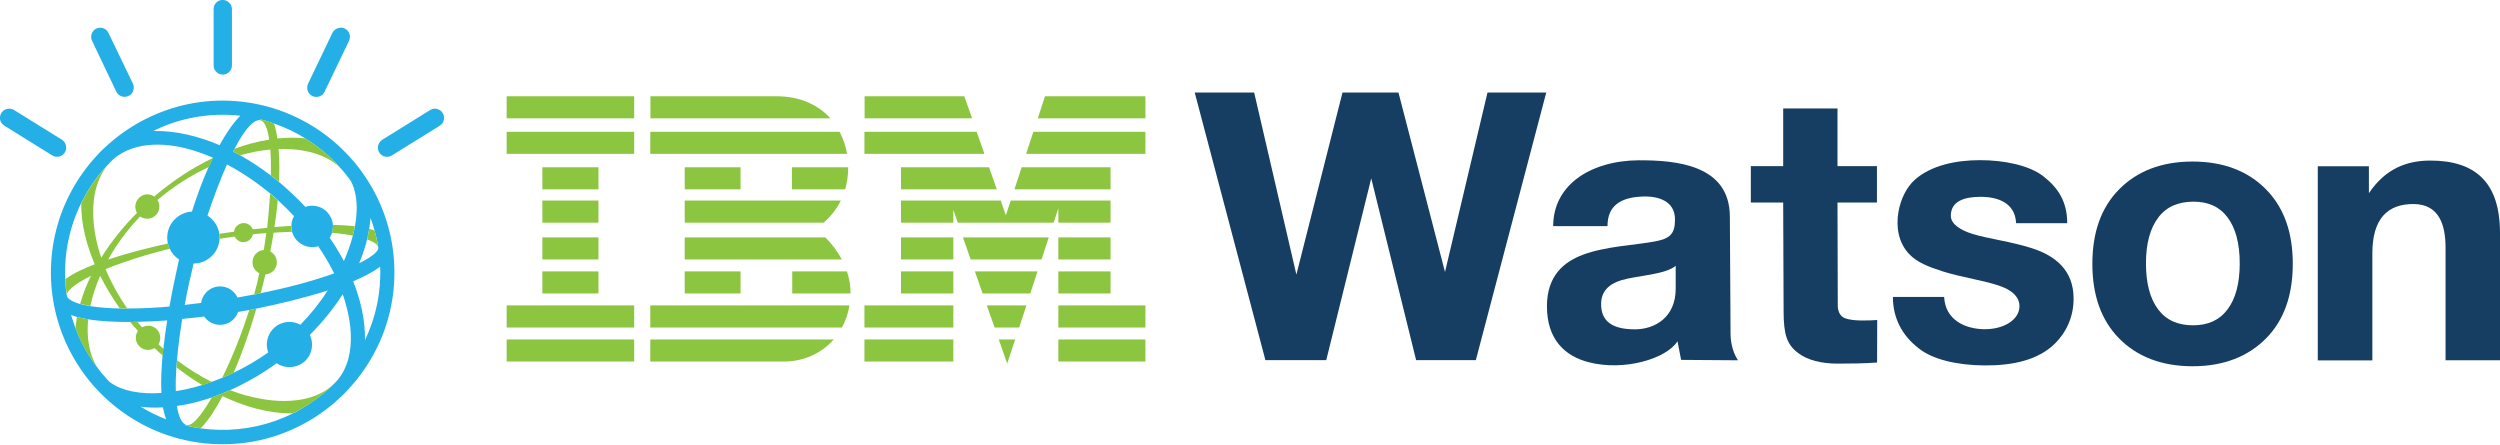 <svg width="163" height="29" viewBox="0 0 163 29" fill="none" xmlns="http://www.w3.org/2000/svg">
<g clip-path="url(#clip0_405_4282)">
<path fill-rule="evenodd" clip-rule="evenodd" d="M14.453 0.001H14.598C14.879 0.037 15.123 0.291 15.123 0.581C15.123 1.812 15.123 3.044 15.123 4.275C15.123 4.583 14.851 4.864 14.543 4.864C14.227 4.882 13.937 4.61 13.928 4.293C13.928 3.044 13.928 1.803 13.928 0.553C13.937 0.273 14.172 0.028 14.453 0.001Z" fill="#24B0E6"/>
<path fill-rule="evenodd" clip-rule="evenodd" d="M6.411 1.821C6.673 1.757 6.963 1.902 7.072 2.147C7.606 3.242 8.131 4.347 8.666 5.452C8.756 5.633 8.738 5.868 8.629 6.04C8.503 6.24 8.249 6.348 8.014 6.303C7.833 6.276 7.67 6.149 7.588 5.986C7.063 4.881 6.529 3.767 6.003 2.663C5.913 2.482 5.922 2.255 6.04 2.083C6.112 1.947 6.257 1.848 6.411 1.821Z" fill="#24B0E6"/>
<path fill-rule="evenodd" clip-rule="evenodd" d="M22.087 1.821C22.367 1.748 22.675 1.911 22.775 2.183C22.838 2.337 22.829 2.509 22.757 2.663C22.25 3.723 21.742 4.791 21.226 5.851C21.172 5.968 21.118 6.095 21.009 6.186C20.792 6.367 20.439 6.367 20.23 6.168C20.031 5.996 19.977 5.697 20.085 5.461C20.62 4.347 21.145 3.243 21.679 2.129C21.761 1.975 21.915 1.857 22.087 1.821Z" fill="#24B0E6"/>
<path fill-rule="evenodd" clip-rule="evenodd" d="M13.737 6.585C14.815 6.513 15.911 6.594 16.961 6.83C19.243 7.337 21.353 8.586 22.892 10.334C23.236 10.705 23.535 11.113 23.825 11.539C24.984 13.259 25.645 15.315 25.709 17.388C25.781 19.408 25.292 21.445 24.296 23.211C23.852 23.999 23.327 24.723 22.711 25.384C22.449 25.683 22.141 25.955 21.842 26.227C20.357 27.512 18.528 28.409 16.599 28.771C14.434 29.179 12.162 28.943 10.133 28.074C8.883 27.54 7.733 26.779 6.755 25.837C6.357 25.448 5.986 25.049 5.651 24.606C4.763 23.456 4.093 22.125 3.713 20.721C3.206 18.864 3.188 16.881 3.658 15.016C4.12 13.178 5.062 11.475 6.357 10.099C6.592 9.827 6.864 9.592 7.136 9.347C8.594 8.07 10.387 7.174 12.288 6.784C12.768 6.685 13.257 6.621 13.737 6.585ZM10.604 8.26C10.405 8.351 10.197 8.432 10.006 8.541C11.492 8.514 12.959 8.885 14.317 9.465C14.697 8.777 15.123 8.106 15.666 7.545C13.945 7.355 12.189 7.599 10.604 8.26ZM16.979 7.78C16.979 7.799 16.979 7.826 16.988 7.835C16.852 7.817 16.716 7.862 16.599 7.934C16.381 8.07 16.209 8.269 16.046 8.478C15.757 8.858 15.512 9.275 15.295 9.7C15.259 9.764 15.222 9.818 15.204 9.89C15.358 9.963 15.503 10.044 15.657 10.126C16.354 10.515 17.024 10.959 17.658 11.439C17.839 11.575 18.02 11.72 18.193 11.864C18.79 12.372 19.37 12.906 19.904 13.486C20.402 13.313 20.991 13.449 21.344 13.839C21.552 14.065 21.688 14.364 21.706 14.672C21.715 14.853 21.697 15.034 21.634 15.197L21.643 15.206C21.598 15.306 21.561 15.405 21.498 15.496C21.751 15.867 21.987 16.247 22.204 16.628C22.286 16.755 22.34 16.89 22.422 17.017C22.657 16.483 22.856 15.94 23.001 15.378C23.055 15.179 23.101 14.971 23.137 14.771C23.291 13.947 23.327 13.078 23.073 12.272C23.001 12.046 22.91 11.828 22.757 11.638C22.566 11.394 22.385 11.14 22.159 10.923C22.15 10.896 22.132 10.868 22.105 10.85C21.462 10.144 20.719 9.519 19.895 9.021C19.261 8.614 18.564 8.297 17.858 8.052C17.577 7.943 17.278 7.853 16.979 7.78ZM8.621 9.682C8.168 9.836 7.733 10.072 7.38 10.389C7.235 10.533 7.09 10.669 6.964 10.823C6.882 10.886 6.819 10.977 6.746 11.05C6.167 11.72 5.678 12.462 5.288 13.259C4.537 14.78 4.175 16.501 4.256 18.203C4.265 18.538 4.292 18.883 4.347 19.209C4.338 19.326 4.428 19.426 4.51 19.498C4.709 19.661 4.962 19.743 5.207 19.815C5.442 19.879 5.66 19.924 5.886 19.96C6.511 20.06 7.145 20.096 7.779 20.114L7.788 20.105V20.087C7.797 20.096 7.806 20.105 7.806 20.105C7.969 20.123 8.123 20.114 8.286 20.114C9.209 20.114 10.133 20.069 11.048 19.987C11.229 18.964 11.446 17.941 11.673 16.918C11.401 16.745 11.193 16.492 11.057 16.202C11.011 16.093 10.966 15.976 10.939 15.858C10.821 15.315 10.984 14.717 11.374 14.319C11.673 14.011 12.089 13.812 12.515 13.793C12.832 12.797 13.185 11.819 13.611 10.868C13.701 10.669 13.792 10.47 13.882 10.28C13.094 9.936 12.27 9.673 11.428 9.528C10.504 9.383 9.526 9.374 8.621 9.682ZM14.797 10.723C14.317 11.81 13.9 12.933 13.529 14.056C13.937 14.319 14.226 14.753 14.299 15.224C14.317 15.333 14.326 15.441 14.317 15.55C14.299 16.003 14.1 16.438 13.764 16.736C13.457 17.017 13.04 17.189 12.623 17.18C12.406 18.077 12.207 18.973 12.044 19.879C12.397 19.843 12.75 19.797 13.112 19.752C13.158 19.408 13.357 19.091 13.647 18.892C13.945 18.683 14.326 18.62 14.679 18.72C15.032 18.81 15.331 19.064 15.485 19.399C15.847 19.335 16.2 19.272 16.563 19.2C16.563 19.191 16.572 19.172 16.572 19.172L16.563 19.209C16.707 19.181 16.852 19.154 16.997 19.118C18.618 18.783 20.221 18.384 21.788 17.823C21.48 17.207 21.136 16.619 20.746 16.057C20.375 16.166 19.958 16.112 19.632 15.903C19.343 15.722 19.125 15.432 19.044 15.106C19.008 14.98 18.998 14.844 18.998 14.717C18.998 14.5 19.062 14.282 19.171 14.092C18.835 13.73 18.482 13.386 18.12 13.051C17.957 12.906 17.794 12.761 17.622 12.616C16.744 11.901 15.802 11.249 14.797 10.723ZM24.07 14.925C24.033 15.161 23.979 15.387 23.934 15.614C23.807 16.139 23.626 16.655 23.418 17.162C23.635 17.062 23.843 16.945 24.043 16.818C24.233 16.691 24.432 16.555 24.577 16.374C24.64 16.293 24.695 16.193 24.658 16.093C24.604 15.731 24.522 15.378 24.423 15.025C24.35 14.753 24.26 14.482 24.16 14.219C24.133 14.445 24.115 14.69 24.07 14.925ZM23.028 18.339C23.508 19.553 23.816 20.857 23.798 22.17C24.513 20.685 24.858 19.027 24.785 17.388C24.251 17.787 23.635 18.077 23.028 18.339ZM21.371 18.937C19.841 19.426 18.283 19.797 16.707 20.123C16.553 20.15 16.4 20.187 16.246 20.214C16.001 20.259 15.766 20.304 15.521 20.34C15.431 20.612 15.241 20.848 15.005 20.992C14.706 21.183 14.326 21.228 13.982 21.128C13.71 21.047 13.475 20.875 13.312 20.639C12.832 20.694 12.361 20.748 11.881 20.793C11.736 21.69 11.618 22.586 11.537 23.483C11.528 23.637 11.51 23.791 11.501 23.945C11.464 24.461 11.446 24.977 11.464 25.502C12.044 25.412 12.623 25.276 13.185 25.104C13.393 25.04 13.601 24.968 13.801 24.895C14.027 24.814 14.262 24.733 14.48 24.633C14.733 24.533 14.978 24.425 15.222 24.307C16.01 23.936 16.771 23.483 17.486 22.985C17.45 22.867 17.414 22.749 17.405 22.622C17.341 22.079 17.613 21.509 18.075 21.219C18.519 20.929 19.125 20.911 19.587 21.174C20.248 20.494 20.855 19.743 21.371 18.937ZM22.34 19.191C21.733 20.15 21 21.029 20.203 21.835C20.384 22.215 20.393 22.677 20.221 23.066C20.085 23.383 19.832 23.646 19.515 23.791C19.053 24.017 18.464 23.981 18.039 23.682C17.088 24.37 16.074 24.959 15.005 25.439C14.616 25.611 14.217 25.765 13.819 25.91C13.076 26.163 12.316 26.363 11.537 26.471C11.573 26.734 11.636 26.996 11.736 27.241C11.818 27.422 11.926 27.594 12.098 27.694C12.098 27.703 12.098 27.73 12.098 27.739C12.424 27.82 12.75 27.884 13.085 27.929C14.706 28.155 16.381 27.992 17.921 27.449C18.319 27.304 18.718 27.15 19.089 26.951C19.243 26.897 19.379 26.806 19.524 26.725C20.275 26.299 20.982 25.783 21.607 25.185C21.833 24.977 22.05 24.76 22.213 24.506C22.512 24.062 22.702 23.546 22.793 23.021C22.992 21.907 22.82 20.757 22.503 19.68C22.449 19.507 22.413 19.344 22.34 19.191ZM4.636 20.54C4.727 20.829 4.818 21.128 4.926 21.409C5.189 22.106 5.533 22.767 5.94 23.392C6.085 23.601 6.23 23.827 6.393 24.017L6.384 24.008C6.547 24.244 6.737 24.452 6.928 24.669C7.027 24.769 7.109 24.886 7.226 24.959C7.652 25.258 8.159 25.43 8.666 25.529C9.282 25.647 9.907 25.665 10.523 25.62C10.477 24.814 10.532 24.008 10.595 23.202C10.613 23.057 10.631 22.903 10.64 22.758L10.649 22.767C10.713 22.143 10.803 21.518 10.903 20.893C10.251 20.938 9.599 20.974 8.947 20.983C8.793 20.983 8.639 20.992 8.476 20.992C7.57 20.992 6.656 20.965 5.75 20.82C5.506 20.775 5.252 20.73 5.017 20.666C4.89 20.63 4.763 20.585 4.636 20.54ZM9.173 26.516C9.698 26.842 10.251 27.114 10.83 27.34C10.74 27.087 10.677 26.824 10.622 26.562C10.142 26.589 9.662 26.58 9.173 26.516Z" fill="#24B0E6"/>
<path fill-rule="evenodd" clip-rule="evenodd" d="M0.344 7.137C0.525 7.056 0.743 7.065 0.915 7.173C1.884 7.771 2.853 8.378 3.821 8.976C3.957 9.066 4.111 9.129 4.202 9.265C4.347 9.474 4.356 9.763 4.211 9.963C4.048 10.216 3.677 10.298 3.423 10.144C2.409 9.519 1.395 8.885 0.389 8.26C0.299 8.206 0.199 8.142 0.127 8.052C0.054 7.97 0.018 7.871 0 7.762V7.608C0.027 7.409 0.154 7.228 0.344 7.137Z" fill="#24B0E6"/>
<path fill-rule="evenodd" clip-rule="evenodd" d="M28.181 7.11C28.371 7.047 28.598 7.101 28.751 7.237C28.96 7.418 29.014 7.744 28.878 7.98C28.797 8.134 28.643 8.215 28.498 8.306C27.511 8.912 26.533 9.528 25.546 10.135C25.383 10.243 25.165 10.253 24.984 10.171C24.767 10.072 24.622 9.836 24.64 9.592C24.649 9.392 24.767 9.202 24.939 9.103C25.944 8.478 26.94 7.862 27.945 7.237C28.018 7.192 28.09 7.138 28.181 7.11Z" fill="#24B0E6"/>
<path fill-rule="evenodd" clip-rule="evenodd" d="M16.979 7.779C17.278 7.852 17.577 7.942 17.866 8.042C17.966 8.359 18.038 8.694 18.084 9.029C18.691 8.966 19.297 8.957 19.904 9.02C20.719 9.518 21.462 10.143 22.113 10.849C22.132 10.867 22.15 10.894 22.168 10.921C21.688 10.469 21.081 10.161 20.456 9.98C19.714 9.762 18.935 9.69 18.165 9.717C18.229 10.432 18.22 11.148 18.192 11.863C18.011 11.718 17.839 11.573 17.658 11.438C17.676 10.876 17.667 10.315 17.622 9.753C16.952 9.808 16.3 9.944 15.657 10.125C15.503 10.043 15.358 9.962 15.204 9.889C15.222 9.826 15.258 9.762 15.295 9.699C16.028 9.427 16.78 9.228 17.549 9.101C17.504 8.803 17.45 8.495 17.323 8.214C17.251 8.06 17.16 7.888 16.979 7.843C16.988 7.825 16.979 7.797 16.979 7.779Z" fill="#8CC640"/>
<path fill-rule="evenodd" clip-rule="evenodd" d="M10.051 12.814C11.219 11.818 12.505 10.958 13.891 10.297C13.8 10.496 13.71 10.686 13.619 10.886C12.415 11.447 11.283 12.18 10.268 13.041C10.413 13.267 10.431 13.566 10.314 13.81C10.178 14.109 9.843 14.299 9.517 14.254C9.372 14.245 9.245 14.182 9.128 14.118C8.548 14.725 8.023 15.377 7.561 16.083C7.389 16.355 7.208 16.627 7.063 16.916C8.34 16.491 9.644 16.165 10.948 15.875C10.975 15.993 11.011 16.11 11.065 16.219C10.033 16.473 9.001 16.772 8.005 17.125C7.624 17.252 7.244 17.396 6.882 17.55C7.262 18.456 7.742 19.316 8.294 20.113C8.131 20.113 7.977 20.113 7.814 20.104C7.805 20.095 7.796 20.086 7.796 20.086C7.325 19.416 6.9 18.718 6.529 17.985C6.257 18.619 6.03 19.28 5.895 19.95C5.668 19.914 5.442 19.869 5.225 19.805C5.406 19.18 5.641 18.565 5.931 17.985C5.677 18.112 5.442 18.239 5.206 18.384C4.962 18.537 4.717 18.7 4.518 18.918C4.446 18.999 4.382 19.09 4.355 19.198C4.301 18.863 4.274 18.528 4.265 18.193C4.853 17.777 5.505 17.487 6.175 17.233C5.65 15.975 5.279 14.625 5.297 13.258C5.677 12.461 6.175 11.719 6.755 11.049C6.827 10.976 6.891 10.886 6.972 10.822C6.864 10.967 6.764 11.112 6.673 11.275C6.248 12.017 6.085 12.887 6.076 13.738C6.067 14.779 6.266 15.812 6.601 16.799C7.262 15.739 8.05 14.761 8.928 13.883C8.847 13.729 8.801 13.548 8.829 13.367C8.865 13.104 9.037 12.86 9.281 12.751C9.517 12.624 9.825 12.651 10.051 12.814Z" fill="#8CC640"/>
<path fill-rule="evenodd" clip-rule="evenodd" d="M17.613 12.625C17.785 12.77 17.948 12.915 18.111 13.06C18.057 13.648 17.984 14.228 17.894 14.807C18.256 14.771 18.627 14.753 18.989 14.726C18.98 14.862 18.998 14.989 19.035 15.115C18.636 15.133 18.247 15.142 17.848 15.17C17.812 15.251 17.812 15.36 17.794 15.45C17.74 15.767 17.685 16.084 17.622 16.392C17.758 16.465 17.875 16.582 17.957 16.727C18.102 16.99 18.075 17.343 17.894 17.578C17.758 17.769 17.531 17.877 17.305 17.895C17.205 18.303 17.106 18.719 16.997 19.127C16.852 19.154 16.707 19.181 16.562 19.217L16.572 19.181C16.698 18.728 16.816 18.276 16.907 17.814C16.671 17.696 16.499 17.47 16.472 17.207C16.427 16.899 16.572 16.582 16.834 16.419C16.943 16.347 17.07 16.311 17.196 16.302C17.26 15.93 17.314 15.568 17.359 15.197C17.07 15.215 16.78 15.242 16.49 15.278C16.454 15.414 16.39 15.55 16.273 15.64C16.101 15.794 15.838 15.831 15.63 15.74C15.485 15.686 15.367 15.559 15.304 15.423C14.978 15.468 14.652 15.514 14.326 15.568C14.326 15.459 14.317 15.351 14.308 15.242C14.625 15.197 14.941 15.152 15.258 15.106C15.286 14.789 15.594 14.527 15.919 14.545C16.164 14.554 16.39 14.726 16.481 14.952C16.798 14.916 17.106 14.889 17.423 14.853C17.495 14.119 17.559 13.377 17.613 12.625Z" fill="#8CC640"/>
<path fill-rule="evenodd" clip-rule="evenodd" d="M21.706 14.662C22.186 14.671 22.666 14.698 23.137 14.753C23.101 14.961 23.055 15.16 23.001 15.359C22.675 15.296 22.34 15.251 22.014 15.214C21.887 15.205 21.77 15.178 21.643 15.187L21.634 15.178C21.697 15.024 21.715 14.843 21.706 14.662Z" fill="#8CC640"/>
<path fill-rule="evenodd" clip-rule="evenodd" d="M24.069 14.925C24.187 14.952 24.305 14.988 24.423 15.024C24.522 15.378 24.595 15.731 24.658 16.093C24.613 15.975 24.504 15.885 24.395 15.821C24.25 15.731 24.097 15.667 23.934 15.613C23.988 15.378 24.033 15.151 24.069 14.925Z" fill="#8CC640"/>
<path fill-rule="evenodd" clip-rule="evenodd" d="M16.255 20.213C16.409 20.186 16.563 20.149 16.717 20.122C16.3 21.544 15.82 22.947 15.232 24.306C14.987 24.424 14.743 24.532 14.489 24.632C15.187 23.21 15.766 21.725 16.255 20.213Z" fill="#8CC640"/>
<path fill-rule="evenodd" clip-rule="evenodd" d="M5.017 20.666C5.261 20.729 5.506 20.784 5.75 20.82C5.669 21.626 5.723 22.468 5.995 23.238C6.094 23.509 6.221 23.772 6.375 24.008L6.384 24.017C6.212 23.826 6.076 23.6 5.931 23.392C5.524 22.767 5.18 22.106 4.917 21.409C4.944 21.155 4.98 20.91 5.017 20.666Z" fill="#8CC640"/>
<path fill-rule="evenodd" clip-rule="evenodd" d="M8.477 20.983C8.631 20.983 8.784 20.974 8.947 20.974C9.047 21.1 9.156 21.218 9.255 21.336C9.4 21.273 9.554 21.227 9.717 21.236C10.016 21.254 10.297 21.463 10.396 21.743C10.487 21.97 10.46 22.241 10.333 22.45C10.442 22.549 10.541 22.64 10.65 22.739C10.641 22.893 10.623 23.038 10.605 23.183C10.424 23.02 10.252 22.866 10.079 22.694C9.835 22.848 9.5 22.857 9.246 22.703C8.993 22.558 8.83 22.25 8.857 21.961C8.866 21.825 8.92 21.689 8.993 21.571C8.812 21.39 8.649 21.191 8.477 20.983Z" fill="#8CC640"/>
<path fill-rule="evenodd" clip-rule="evenodd" d="M11.51 23.953C11.519 23.799 11.528 23.645 11.546 23.491C12.252 24.026 13.013 24.505 13.81 24.904C13.602 24.976 13.402 25.049 13.194 25.112C12.605 24.759 12.044 24.37 11.51 23.953Z" fill="#8CC640"/>
<path fill-rule="evenodd" clip-rule="evenodd" d="M19.37 26.09C20.176 25.991 20.982 25.71 21.607 25.185C20.982 25.791 20.285 26.298 19.524 26.724C19.379 26.797 19.244 26.887 19.09 26.95C17.496 26.968 15.938 26.507 14.507 25.828C14.109 26.579 13.674 27.313 13.086 27.928C12.751 27.883 12.425 27.82 12.099 27.738C12.099 27.729 12.099 27.702 12.099 27.693C12.18 27.729 12.271 27.729 12.343 27.702C12.524 27.639 12.66 27.503 12.796 27.367C13.203 26.932 13.511 26.416 13.81 25.909C14.209 25.773 14.607 25.61 14.996 25.438C15.386 25.583 15.784 25.719 16.183 25.819C17.233 26.09 18.311 26.226 19.37 26.09Z" fill="#8CC640"/>
<path fill-rule="evenodd" clip-rule="evenodd" d="M33.035 6.276H41.348V7.716H33.035V6.276ZM56.362 6.276H62.873L63.38 7.716H56.371V6.276H56.362ZM63.679 8.595L64.186 10.034H58.753H56.362V8.595H63.679ZM64.485 10.904L64.992 12.344H58.744V10.904H64.485ZM65.246 13.077L65.581 14.037L65.898 13.077H72.409V14.517H69.004V13.584L68.696 14.517H62.448L62.158 13.684V14.517H58.744V13.077H65.246ZM66.142 12.344L66.613 10.904H72.409V12.344H66.142ZM66.903 10.034L67.374 8.595H74.682V10.034H72.409H66.903ZM67.664 7.716L68.135 6.276H74.682V7.716H67.664ZM72.409 15.477V16.917H69.004V15.477H72.409ZM72.409 17.695V19.135H69.004V17.695H72.409ZM72.409 19.914H74.682V21.354H69.004V19.914H72.409ZM74.682 22.133V23.573H69.004V22.133H74.682ZM68.379 15.477L67.908 16.917H63.29L62.783 15.477H68.379ZM67.645 17.695L67.175 19.135H64.069L63.561 17.695H67.645ZM66.921 19.914L66.45 21.354H64.847L64.34 19.914H66.921ZM66.188 22.133L65.671 23.708L65.119 22.133H66.188ZM62.158 15.477V16.917H58.744V15.477H62.158ZM62.158 17.695V19.135H58.744V17.695H62.158ZM62.158 19.914V21.354H56.362V19.914H58.753H62.158ZM62.158 22.133V23.573H56.362V22.133H62.158ZM42.408 6.276H50.621C52.188 6.276 53.365 6.856 54.144 7.716H42.408V6.276ZM54.741 8.595C54.977 9.047 55.14 9.527 55.23 10.034H44.644H42.399V8.595H54.741ZM55.303 10.904C55.303 11.438 55.23 11.918 55.103 12.344H51.635V10.904H55.303ZM48.285 12.344H44.644V10.904H48.285V12.344ZM54.823 13.077C54.524 13.684 54.117 14.155 53.709 14.517H44.644V13.077H54.823ZM53.809 15.477C54.171 15.83 54.569 16.319 54.886 16.917H44.644V15.477H53.809ZM55.221 17.695C55.366 18.13 55.457 18.61 55.457 19.135H51.653V17.695H55.221ZM48.285 19.135H44.644V17.695H48.285V19.135ZM55.384 19.914C55.303 20.439 55.131 20.919 54.895 21.354H42.399V19.914H44.644H55.384ZM54.361 22.133C53.564 23.038 52.396 23.573 51.119 23.573H42.399V22.133H54.361ZM41.348 8.595V10.034H39.021H35.362H33.035V8.595H41.348ZM39.021 10.904V12.344H35.362V10.904H39.021ZM39.021 13.077V14.517H35.362V13.077H39.021ZM39.021 15.477V16.917H35.362V15.477H39.021ZM39.021 17.695V19.135H35.362V17.695H39.021ZM39.021 19.914H41.348V21.354H33.035V19.914H35.362H39.021ZM41.348 22.133V23.573H33.035V22.133H41.348Z" fill="#8CC540"/>
<path fill-rule="evenodd" clip-rule="evenodd" d="M82.505 23.482L77.895 6.032H81.771L84.524 17.904L87.531 6.032H91.18L94.214 17.732L96.985 6.032H100.816L96.224 23.482H92.331L89.405 11.629L86.471 23.482H82.505Z" fill="#163E62"/>
<path fill-rule="evenodd" clip-rule="evenodd" d="M109.373 22.251C108.648 23.392 105.904 24.216 103.586 23.618C102.038 23.22 100.86 22.142 100.86 19.969C100.86 17.995 101.947 17.08 103.206 16.609C104.682 16.057 106.593 15.984 107.86 15.749C108.856 15.568 109.21 15.287 109.21 14.309C109.21 13.105 108.123 12.77 107.082 12.815C105.651 12.869 104.809 13.422 104.809 14.744H101.268C101.268 13.422 101.856 12.398 102.753 11.692C103.822 10.85 105.334 10.46 106.828 10.451C109.264 10.442 112.768 10.732 112.787 14.11L112.832 21.762C112.832 22.486 113.067 23.129 113.321 23.491L109.608 23.464L109.373 22.251ZM109.255 17.334C108.558 17.913 106.728 17.968 105.723 18.266C104.944 18.502 104.392 18.964 104.392 19.824C104.392 20.883 105.035 21.481 106.62 21.472C107.906 21.463 109.255 20.684 109.255 18.828V17.334Z" fill="#163E62"/>
<path fill-rule="evenodd" clip-rule="evenodd" d="M122.386 23.636C121.535 23.699 120.683 23.708 119.832 23.708C118.745 23.708 117.849 23.482 117.242 23.02C116.482 22.45 116.3 21.779 116.291 20.331L116.264 13.204H114.154V10.831H116.264V7.073H119.805V10.831H122.377V13.204H119.805L119.823 19.914C119.823 20.358 120.013 20.657 120.339 20.765C120.874 20.946 121.806 20.901 122.395 20.865L122.386 23.636Z" fill="#163E62"/>
<path fill-rule="evenodd" clip-rule="evenodd" d="M123.418 19.362H126.759C126.832 20.847 128.091 21.427 129.304 21.463C130.653 21.499 131.668 20.838 131.668 19.969C131.668 19.407 131.26 18.964 130.472 18.674C129.476 18.303 127.928 18.094 126.669 17.696C125.736 17.397 124.985 17.107 124.468 16.555C123.78 15.821 123.608 14.798 123.78 13.811C123.925 13.005 124.278 12.226 124.867 11.701C125.926 10.777 127.538 10.442 129.096 10.442C130.653 10.442 132.292 10.768 133.225 11.493C134.203 12.254 134.783 13.159 134.783 14.554H131.45C131.387 13.186 130.201 12.824 129.096 12.833C128.118 12.842 127.194 13.087 127.194 14.074C127.194 14.626 127.864 15.024 128.607 15.251C129.666 15.577 131.097 15.74 132.483 16.184C133.995 16.673 135.199 17.605 135.199 19.471C135.199 20.72 134.674 21.716 133.995 22.387C132.881 23.5 131.179 23.835 129.413 23.826C127.629 23.817 126.017 23.446 125.102 22.713C124.025 21.88 123.418 20.757 123.418 19.362Z" fill="#163E62"/>
<path fill-rule="evenodd" clip-rule="evenodd" d="M139.917 17.17C139.917 18.465 140.18 19.47 140.714 20.176C141.248 20.883 142 21.209 142.987 21.209C143.956 21.209 144.699 20.883 145.233 20.176C145.767 19.47 146.03 18.465 146.03 17.17C146.03 15.884 145.767 14.879 145.242 14.182C144.717 13.475 143.983 13.149 143.014 13.149C142.036 13.149 141.248 13.475 140.723 14.182C140.189 14.879 139.917 15.875 139.917 17.17ZM136.422 17.197C136.422 15.142 137.001 13.521 138.17 12.343C139.329 11.166 140.922 10.532 142.96 10.532C144.979 10.532 146.582 11.166 147.741 12.343C148.909 13.521 149.489 15.142 149.489 17.197C149.489 19.271 148.909 20.892 147.741 22.069C146.573 23.246 144.979 23.88 142.96 23.88C140.932 23.88 139.329 23.246 138.17 22.069C137.001 20.883 136.422 19.262 136.422 17.197Z" fill="#163E62"/>
<path fill-rule="evenodd" clip-rule="evenodd" d="M151.119 23.482V10.84H154.452V12.597C155.529 10.994 156.924 10.469 158.454 10.469C161.361 10.469 163 11.854 163 15.196V23.491H159.45V16.156C159.45 14.662 159.034 13.303 157.349 13.303C155.665 13.303 154.678 14.263 154.678 16.518V23.5H151.119V23.482Z" fill="#163E62"/>
</g>
<defs>
<clipPath id="clip0_405_4282">
<rect width="163" height="28.978" fill="white"/>
</clipPath>
</defs>
</svg>
